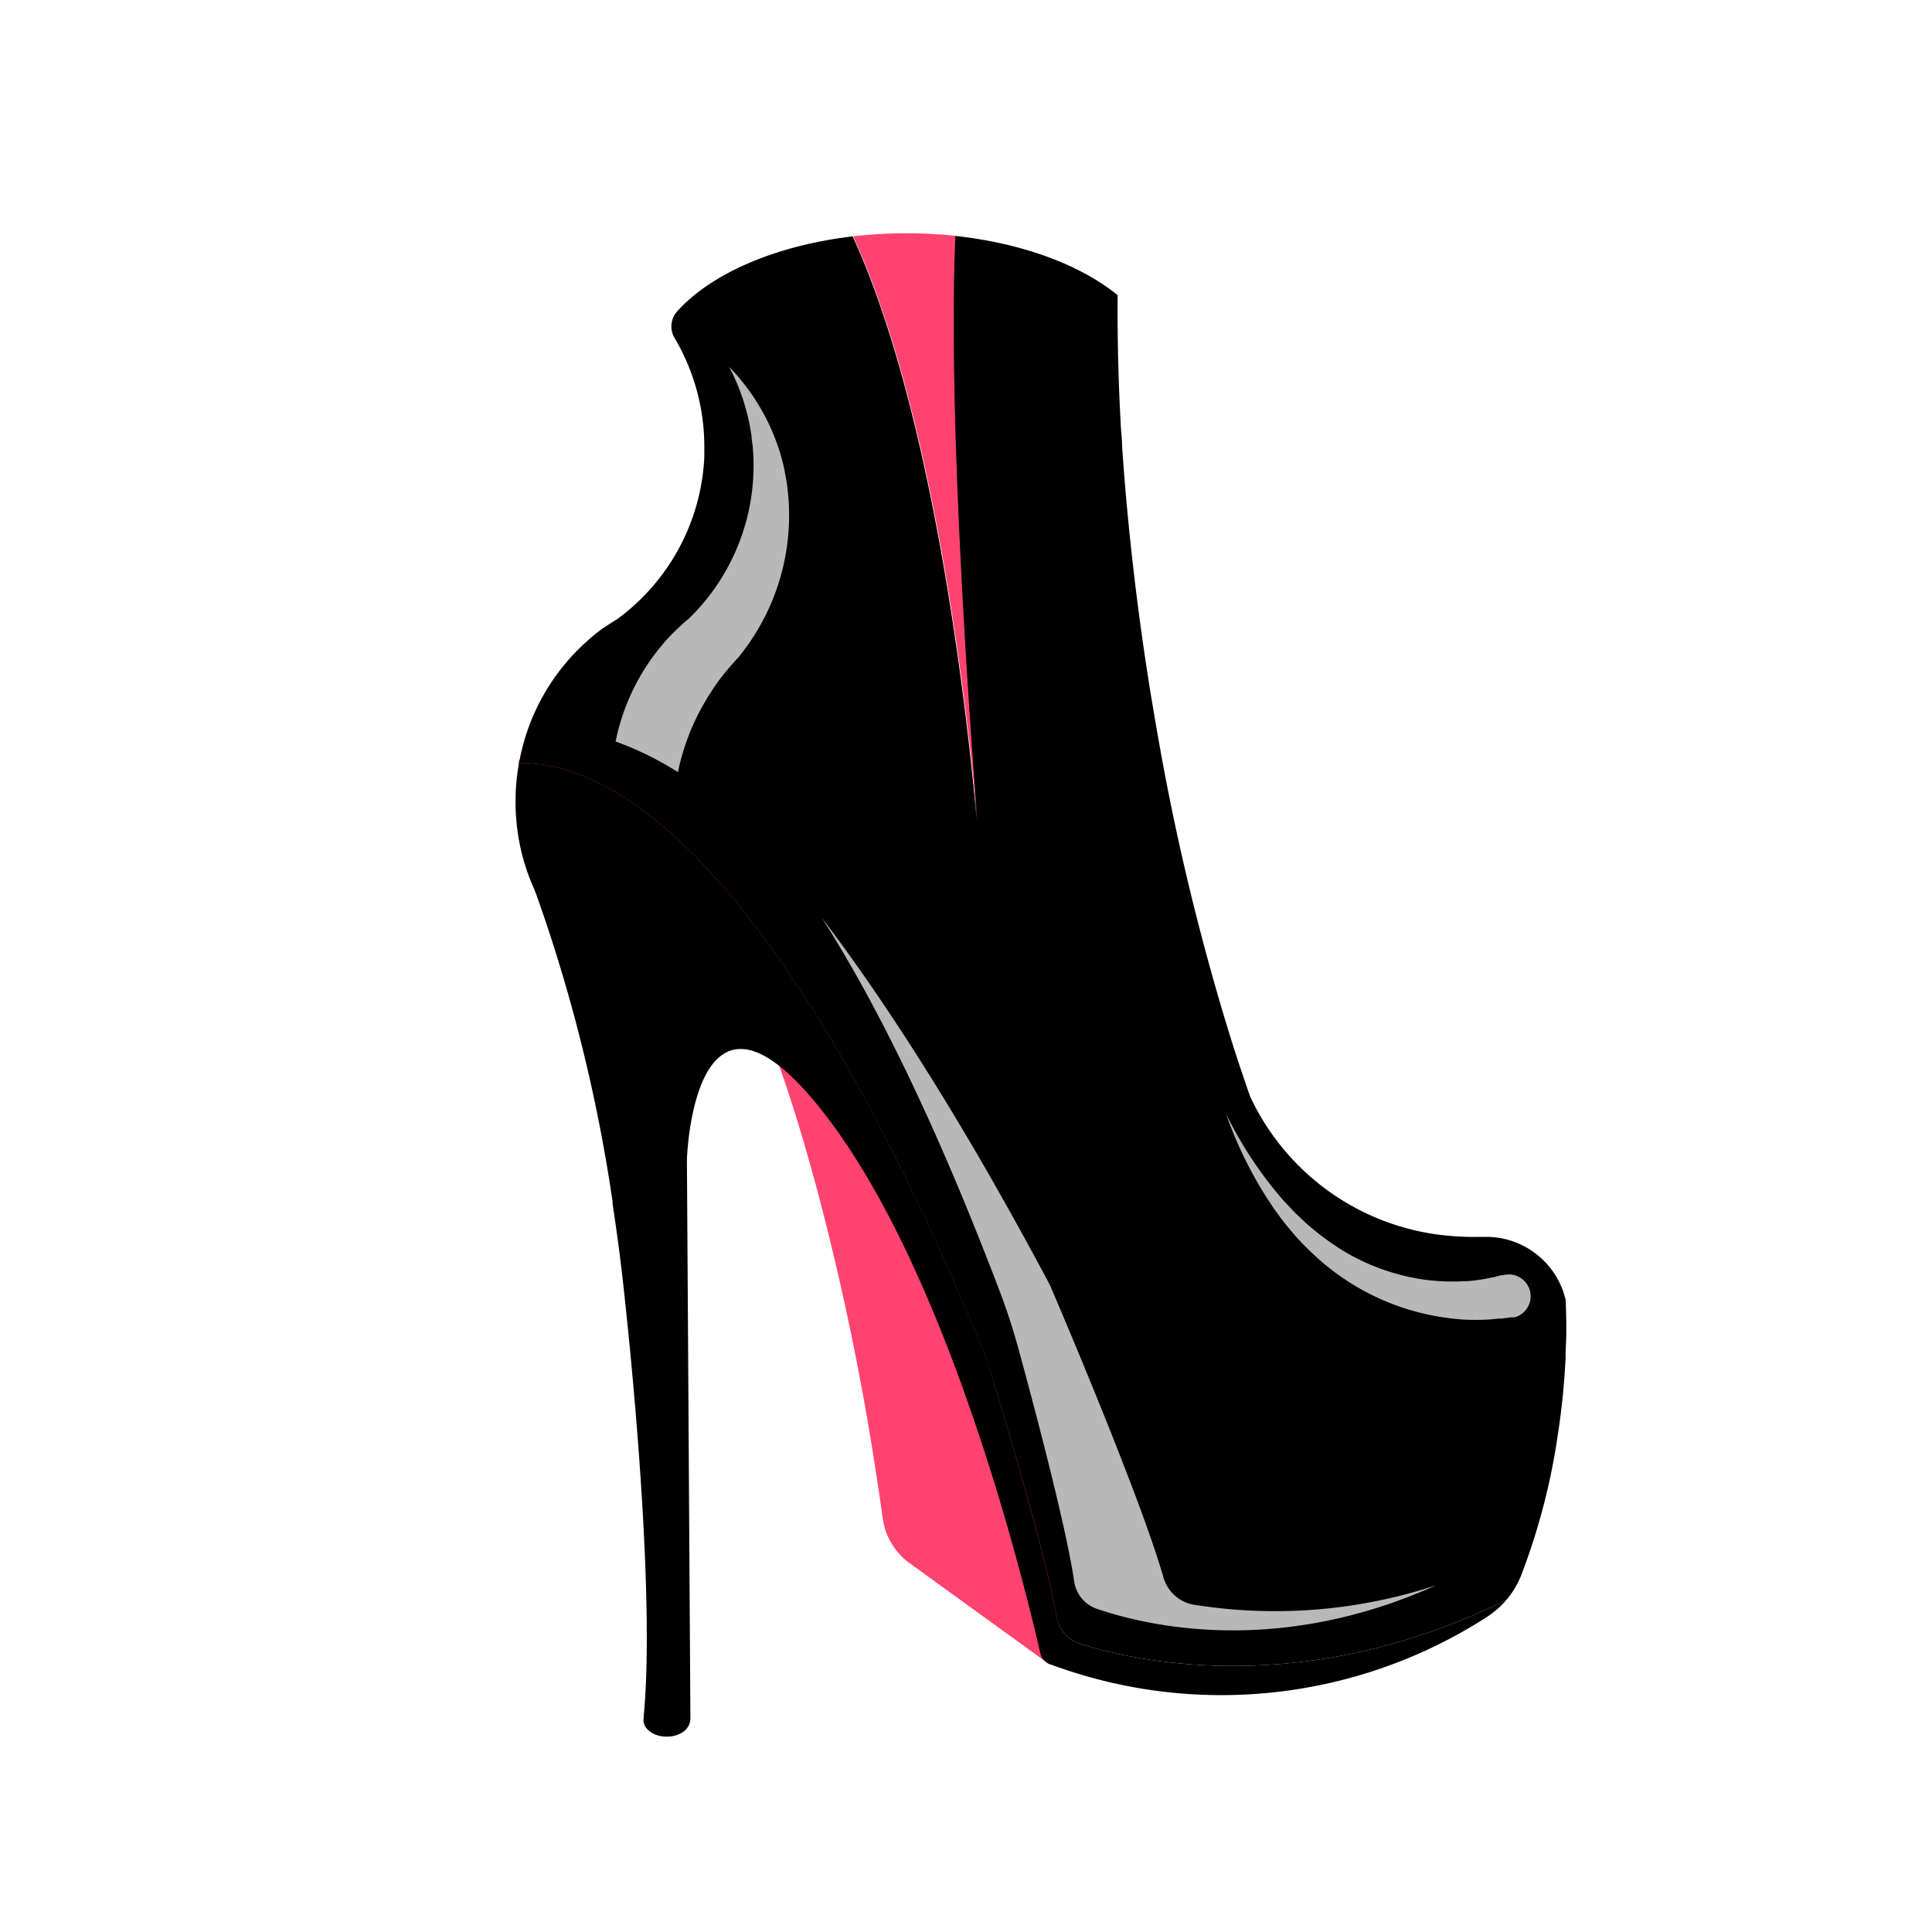 <svg id="HIGH_HEELS" data-name="HIGH HEELS" xmlns="http://www.w3.org/2000/svg" viewBox="0 0 200 200"><defs><style>.cls-1{fill:#ff4370;}.cls-2{stroke:#000;stroke-linejoin:round;}.cls-3,.cls-5{fill:#e6e6e6;}.cls-3,.cls-4{opacity:0.8;}</style></defs><path class="cls-1" d="M108.68,172.27,94.44,161.49a6.55,6.55,0,0,1-2.55-4.43C90.18,143.2,81,81.19,53.73,79l30.71,2.47,30.88,55.35Z"/><path class="cls-1" d="M108.7,172.34l-11.65-8.43-3-2.17a7.05,7.05,0,0,1-2.27-3,6.86,6.86,0,0,1-.28-.91c-.07-.31-.12-.65-.16-.93l-.25-1.78-.54-3.54a276.4,276.4,0,0,0-5.87-28.07c-1.24-4.61-2.58-9.2-4.2-13.69A94.91,94.91,0,0,0,74.8,96.67,57.52,57.52,0,0,0,71,90.61a37,37,0,0,0-4.7-5.37l-.67-.59c-.23-.19-.44-.39-.68-.58-.47-.36-.92-.74-1.42-1.07s-1-.67-1.48-1c-.25-.16-.52-.29-.78-.44s-.51-.29-.78-.41l-.8-.38-.83-.33a8.22,8.22,0,0,0-.83-.3c-.28-.08-.56-.2-.85-.26a19.64,19.64,0,0,0-3.48-.6l0-.6,15.37,1c5.13.34,10.25.73,15.37,1.1l.33,0,.17.3L92.78,95c2.59,4.6,5.19,9.19,7.76,13.81s5.13,9.23,7.69,13.85,5.07,9.27,7.61,13.9l.11.2,0,.2-1.78,9-1.83,8.9-1.82,8.82Zm0-.13,1.54-9,1.5-8.9,1.5-8.83,1.54-8.76.07.4c-2.61-4.59-5.24-9.17-7.83-13.78s-5.19-9.2-7.75-13.82-5.12-9.23-7.67-13.86L83.9,81.78l.49.31c-5.11-.46-10.23-.89-15.34-1.37L53.7,79.3l0-.6a19.86,19.86,0,0,1,3.58.69c.29.07.58.18.87.28s.57.19.85.31l.84.34.82.4c.28.13.54.28.8.43s.54.29.79.45c.51.33,1,.65,1.51,1s1,.73,1.43,1.11c.24.19.46.39.69.59s.46.4.67.61a49.38,49.38,0,0,1,8.67,11.49,97.65,97.65,0,0,1,6.12,13.06c1.73,4.48,3.24,9.06,4.53,13.69s2.38,9.32,3.32,14,1.74,9.44,2.41,14.2c.17,1.19.32,2.38.46,3.57l.21,1.79c0,.31.07.57.13.85a5.61,5.61,0,0,0,.23.8,6,6,0,0,0,1.92,2.7l2.78,2.17c1.85,1.45,3.7,2.94,5.57,4.43Z"/><path d="M162.07,134.54a8.45,8.45,0,0,0-8.21-6.5l-.63,0h0a29.18,29.18,0,0,1-4.83-.3,25.16,25.16,0,0,1-19-14.26q-.91-2.61-1.79-5.35a251.54,251.54,0,0,1-7.71-31.73c-.14-.77-.27-1.54-.4-2.32s-.23-1.35-.34-2c-1.46-9-2.44-17.68-3-25.85,0-.7-.09-1.38-.13-2.07-.26-4.74-.37-9.29-.33-13.6-3.83-3.13-9.85-5.39-16.85-6.14-.81,18.29,1.43,49.63,2.28,60.65.23,2.52.32,4,.32,4s-.12-1.46-.32-4c-1-11-4.38-42.1-12.86-60.6-8,.94-14.71,3.87-18.21,7.81A2.32,2.32,0,0,0,69.84,35a22.08,22.08,0,0,1,3,9.48c.05.59.07,1.19.07,1.79,0,.36,0,.72,0,1.07a22.1,22.1,0,0,1-9,16.74q-.81.5-1.56,1a20,20,0,0,0-1.59,1.3A22.05,22.05,0,0,0,53.73,79c8.21-.21,25.88,7.09,48.26,61.26,0,0,6.05,19.22,7.37,27.06a3.64,3.64,0,0,0,2.48,2.86c6,1.88,23.37,5.7,44.1-4.56a9.1,9.1,0,0,0,1.53-2.54,67.86,67.86,0,0,0,3.8-14.58,76.53,76.53,0,0,0,.8-7.94c0-.84.06-1.67.07-2.48C162.15,136.85,162.13,135.67,162.07,134.54Z"/><path class="cls-2" d="M101.18,85.06c.2,2.52.32,4,.32,4S101.41,87.58,101.18,85.06Z"/><path class="cls-1" d="M98.9,24.41a49.33,49.33,0,0,0-10.58.05c8.48,18.5,11.89,49.63,12.86,60.6C100.33,74,98.09,42.7,98.9,24.41Z"/><path class="cls-3" d="M73.67,71.54q.63-1,1.35-1.86c.44-.55.9-1.08,1.39-1.6A23.18,23.18,0,0,0,81.06,48q-.14-.55-.3-1.11c-.19-.61-.41-1.21-.64-1.8a22.2,22.2,0,0,0-4.64-7.12,22,22,0,0,1,2,5.43c.13.58.23,1.16.32,1.76,0,.35.09.71.12,1.06A22.09,22.09,0,0,1,71.35,64c-.49.4-.95.82-1.4,1.26s-1,1-1.4,1.5a22.29,22.29,0,0,0-4.82,10,33,33,0,0,1,6.45,3.17A24,24,0,0,1,73.67,71.54Z"/><path class="cls-3" d="M123.41,166.09a4,4,0,0,1-3-2.9c-2.56-8.88-11.73-30.18-11.73-30.18C99.88,116.47,92,104.13,85.07,95c5.57,8.72,11.78,21.17,18.48,38.83.7,1.85,1.31,3.74,1.84,5.65,1.55,5.67,4.9,18.2,5.8,24.16a3.53,3.53,0,0,0,2.23,2.86c5,1.73,18.58,5.11,35.24-2.39A53.21,53.21,0,0,1,123.41,166.09Z"/><g class="cls-4"><path class="cls-5" d="M156.79,136.37l-.22,0-.18,0-.35.05-.67.08c-.44,0-.88.08-1.31.1a25,25,0,0,1-2.6,0,25.9,25.9,0,0,1-5-.85,25,25,0,0,1-8.92-4.54,29.4,29.4,0,0,1-3.56-3.4c-.51-.63-1.06-1.23-1.52-1.9-.24-.32-.49-.65-.72-1l-.66-1a42.09,42.09,0,0,1-4.16-8.6,41.25,41.25,0,0,0,5.08,7.94l.74.89c.26.29.53.57.8.85.51.58,1.1,1.09,1.65,1.62a28.45,28.45,0,0,0,3.66,2.75,22.37,22.37,0,0,0,8.32,3.07,22.11,22.11,0,0,0,4.37.2c.72,0,1.44-.12,2.14-.23l1-.2.5-.13.23-.06.11,0,.07,0a2.26,2.26,0,1,1,1.2,4.36Z"/></g><path d="M111.84,170.18a3.64,3.64,0,0,1-2.48-2.86C108,159.48,102,140.26,102,140.26,79.61,86.09,61.94,78.79,53.73,79a21.42,21.42,0,0,0-.36,4,22,22,0,0,0,1.2,7.21c.2.57.42,1.13.66,1.67s.48,1.27.71,1.92a167,167,0,0,1,7.47,30.56l0,.23c.47,3.09.89,6.25,1.23,9.48,1.43,13.23,3,33,2,43.57a1.17,1.17,0,0,0,1.17,1.28h2.66a1,1,0,0,0,1-1L71.11,120s.41-13.26,6.88-11.19c2.05.67,4.72,2.88,8.17,7.56,12,16.3,19.47,45.76,21.54,54.8a1.55,1.55,0,0,0,1,1.11h0a50.76,50.76,0,0,0,45.24-4.9,9.2,9.2,0,0,0,2-1.76C135.21,175.88,117.83,172.06,111.84,170.18Z"/><ellipse cx="69.02" cy="178.06" rx="2.41" ry="1.72"/></svg>